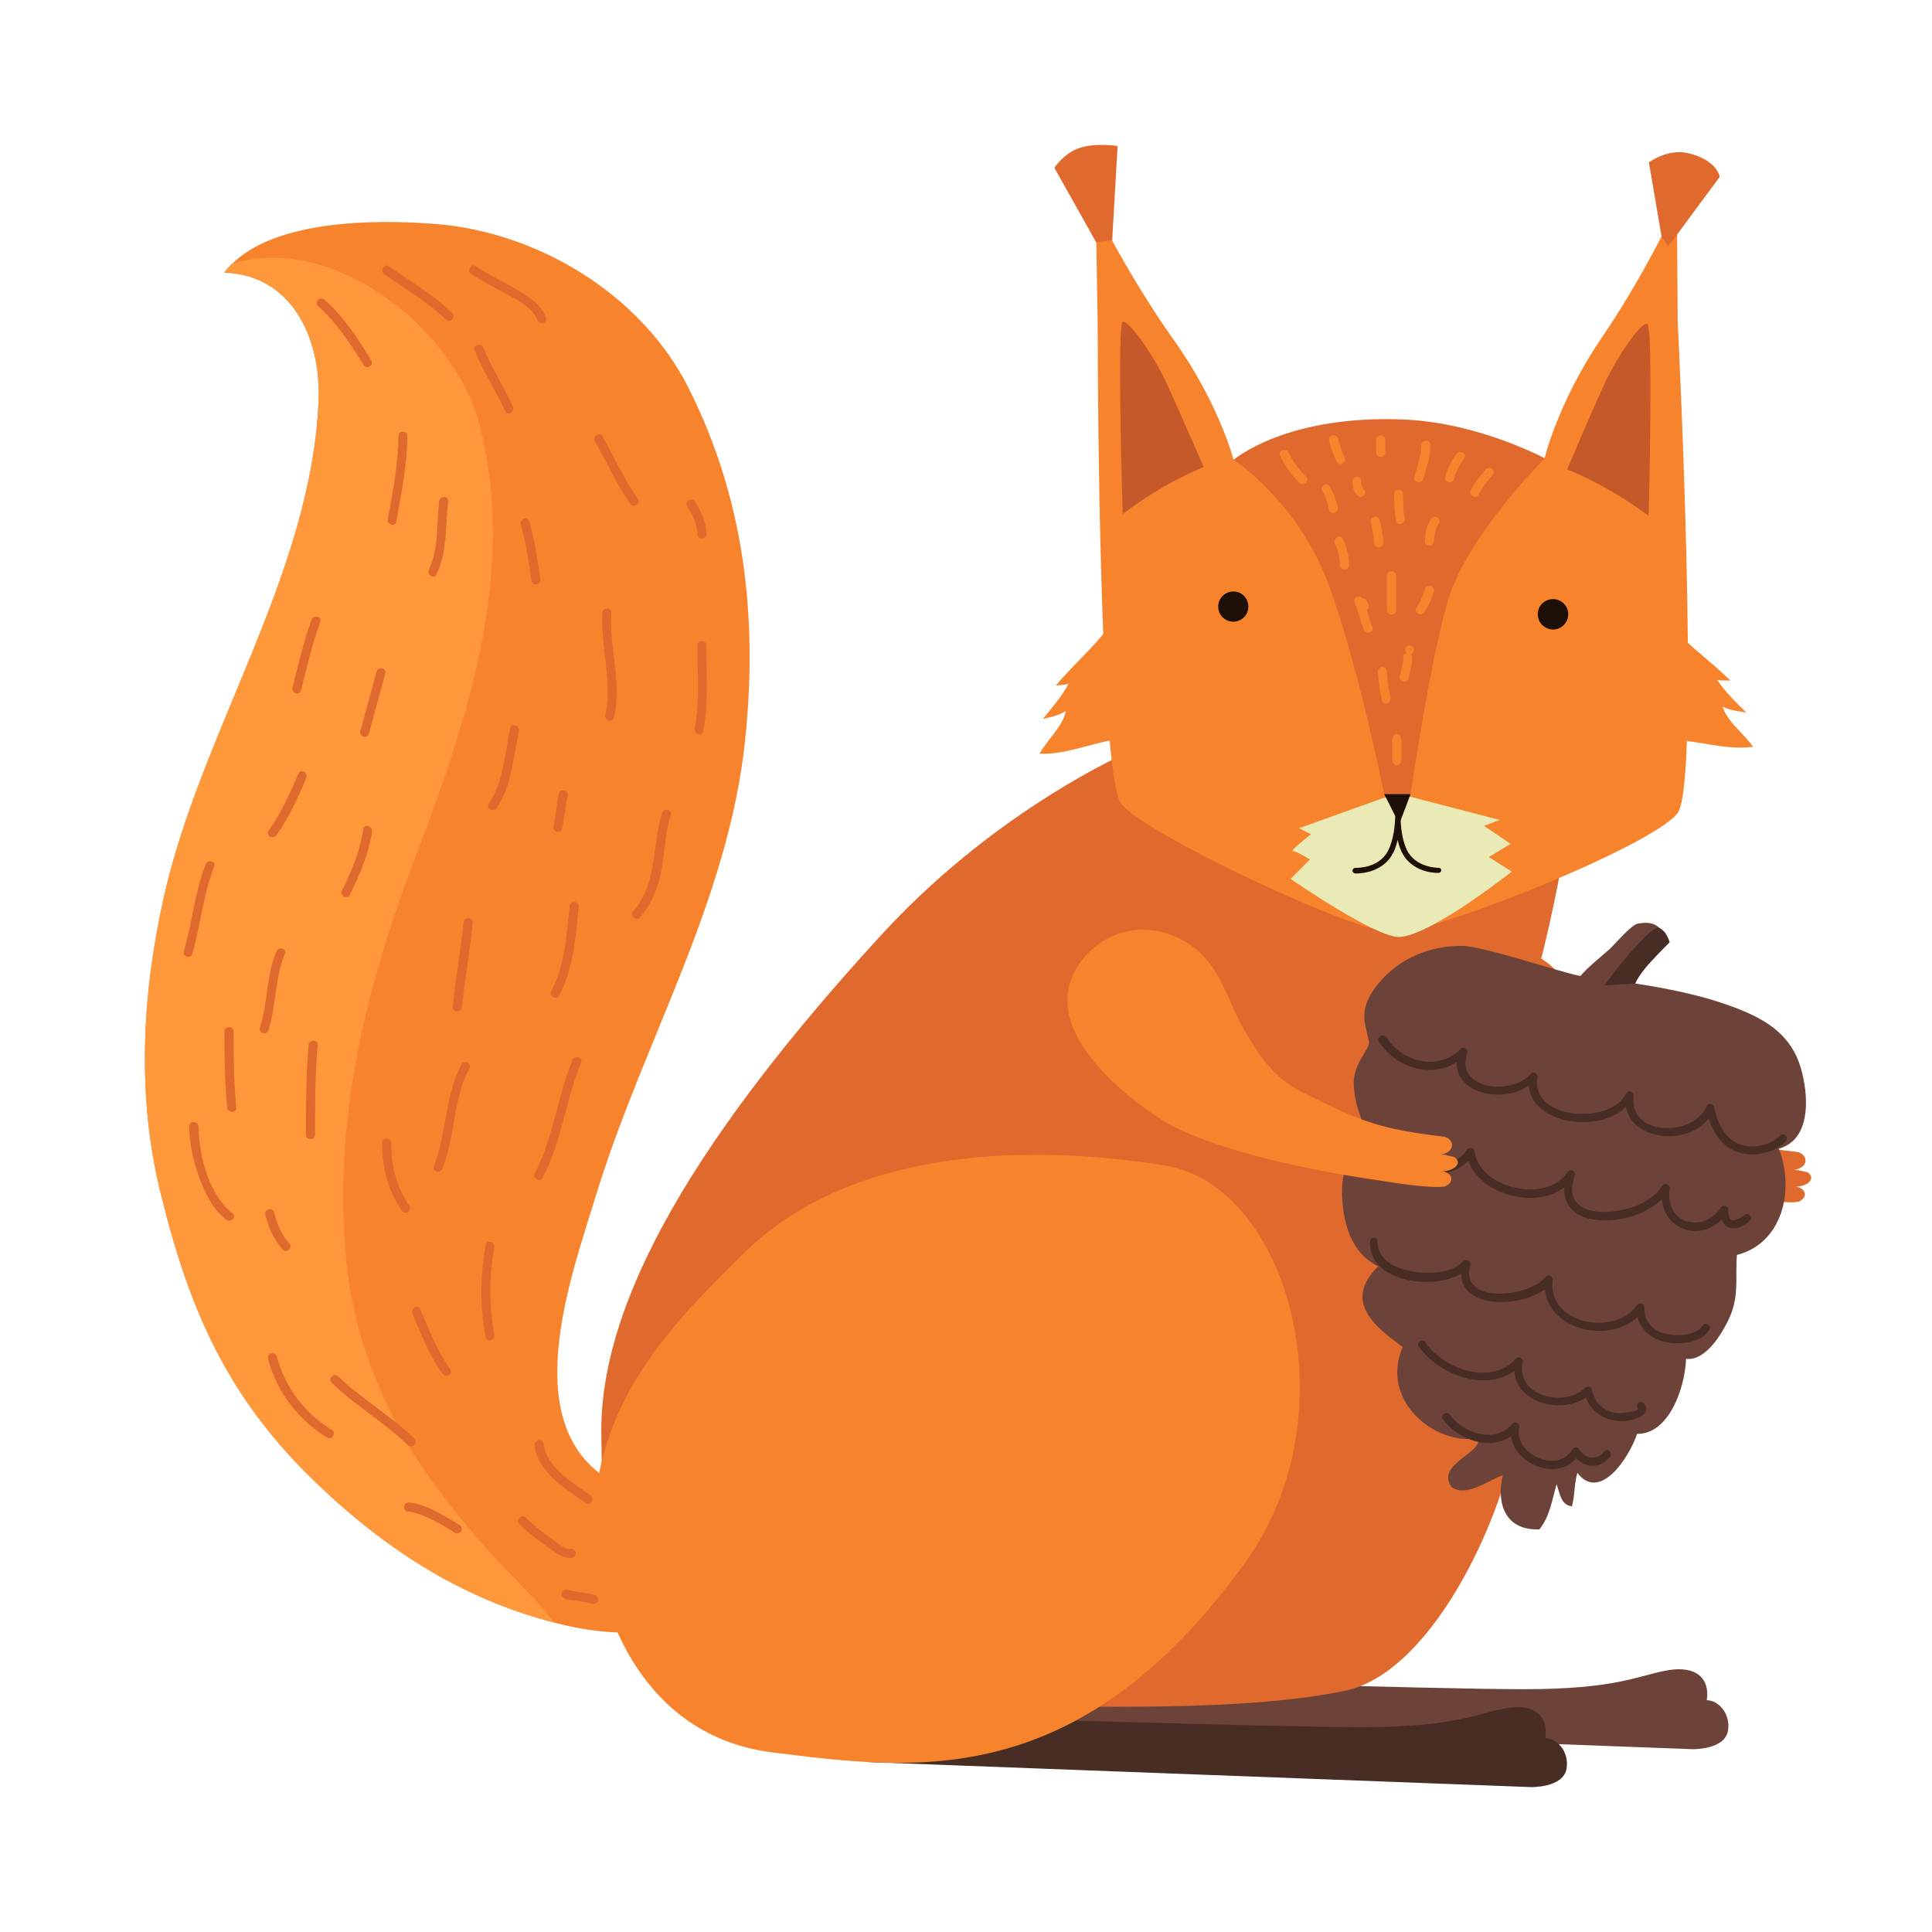 <?xml version="1.0" encoding="UTF-8"?> <svg xmlns="http://www.w3.org/2000/svg" width="80" height="80" viewBox="0 0 80 80" fill="none"> <path d="M74.828 48.533C74.639 48.511 74.472 48.422 74.271 48.455C75.007 48.31 74.806 47.742 74.394 47.697C73.826 47.642 72.846 47.486 72.288 47.363C70.718 46.984 70.027 46.561 68.757 45.96C67.42 45.325 66.874 44.5 66.15 43.275C65.538 42.217 65.248 40.947 64.346 40.1C63.065 38.897 61.015 38.719 59.678 40.122C56.748 43.197 62.318 46.84 63.276 47.308C66.462 48.867 71.888 49.524 72.69 49.658C72.924 49.691 74.316 49.87 74.528 49.736C74.929 49.502 74.695 49.168 74.327 49.123C74.728 49.179 75.285 48.823 74.828 48.533Z" fill="#E0692D"></path> <path d="M40.139 71.305L70.083 72.43C70.083 72.43 71.42 72.463 71.554 71.661C71.665 70.959 71.153 70.402 70.674 70.402C70.807 69.545 70.284 68.943 69.036 69.166C67.8 69.389 66.931 69.946 63.099 69.946C59.266 69.946 45.308 69.5 45.308 69.5L40.139 71.305Z" fill="#6D4339"></path> <path d="M27.718 67.248C26.47 67.817 24.654 67.594 23.329 67.282C19.33 66.335 16.066 64.24 13.147 61.456C9.437 57.913 7.844 54.304 6.641 49.358C5.661 45.37 5.884 41.181 6.775 37.193C8.323 30.275 12.902 23.769 13.192 16.595C13.292 13.977 12.066 11.382 9.293 11.293C10.964 9.053 15.609 9.076 18.06 9.276C22.315 9.622 26.571 12.217 28.498 16.038C30.815 20.628 31.383 25.485 30.86 30.598C30.169 37.338 26.604 43.175 24.666 49.536C23.574 53.101 21.134 59.662 25.969 61.656C27.194 62.157 28.476 62.079 29.177 63.316C29.5 63.884 29.679 64.72 29.433 65.343C29.144 66.09 27.584 67.46 27.038 66.58L27.718 67.248Z" fill="#F7832D"></path> <path d="M47.525 30.777C47.525 30.777 41.676 33.072 36.496 38.709C28.988 46.897 24.788 53.815 24.9 59.452C24.989 63.896 24.398 70.291 39.593 70.58C45.542 70.692 51.602 70.859 55.69 70.012C59.523 69.221 62.608 62.025 62.831 58.783C63.176 53.837 59.79 51.42 59.79 51.42C59.79 51.42 60.358 49.704 62.263 44.724C64.179 39.756 64.97 33.919 64.97 33.919L47.525 30.777Z" fill="#E0692D"></path> <path d="M69.47 13.309L69.437 8.508C69.437 8.508 68.144 11.315 66.329 13.977C64.513 16.64 63.956 18.979 63.956 18.979C63.956 18.979 60.079 18.277 57.383 18.133C54.609 17.988 51.078 19.035 51.078 19.035C51.078 19.035 50.477 16.707 48.605 14.078C46.734 11.449 45.374 8.675 45.374 8.675L45.453 13.476C45.453 13.476 45.453 32.013 46.433 33.294C47.346 34.486 56.191 38.697 57.762 38.619C59.712 38.53 68.523 34.965 69.47 33.662C70.428 32.37 69.47 13.309 69.47 13.309Z" fill="#F7832D"></path> <path d="M57.294 33.038L53.785 34.297L54.287 34.542C54.287 34.542 53.384 35.244 53.54 35.244C53.685 35.244 54.242 35.589 54.242 35.589L53.44 36.392C53.44 36.392 56.96 38.831 57.941 38.798C59.244 38.753 62.597 36.091 62.597 36.091L61.65 35.489L62.552 34.943L61.45 34.197L62.096 33.952L58.241 32.949L57.294 33.038Z" fill="#EAEAB7"></path> <path d="M45.386 10.023L43.659 6.949C43.659 6.949 44.038 6.347 44.706 6.124C45.386 5.901 46.277 6.046 46.277 6.046L46.054 9.945L45.386 10.023Z" fill="#E0692D"></path> <path d="M51.089 19.035C51.089 19.035 53.718 20.762 54.988 24.137C56.191 27.323 57.317 32.882 57.317 32.882H58.408C58.408 32.882 59.3 26.833 60.024 24.661C60.904 22.021 63.967 18.98 63.967 18.98C63.967 18.98 61.294 17.531 58.219 17.375C53.273 17.142 51.089 19.035 51.089 19.035Z" fill="#E0692D"></path> <path d="M57.941 34.119L58.409 32.883H57.317L57.941 34.119Z" fill="#1E1006"></path> <path d="M59.578 35.935C59.567 35.935 58.598 35.946 58.241 35.166C58.041 34.72 57.996 34.163 57.996 33.84C57.996 33.785 57.996 33.74 57.996 33.707C57.996 33.64 57.996 33.595 57.996 33.595C57.996 33.528 57.951 33.484 57.896 33.473C57.829 33.473 57.784 33.517 57.773 33.573C57.773 33.573 57.773 33.595 57.773 33.629C57.773 33.64 57.773 33.651 57.773 33.651C57.773 33.651 57.773 33.662 57.773 33.684C57.773 33.729 57.773 33.773 57.773 33.829C57.762 34.13 57.718 34.743 57.484 35.211C57.105 35.979 56.136 35.935 56.124 35.935C56.058 35.935 56.013 35.979 56.002 36.046C56.002 36.113 56.047 36.157 56.113 36.169C56.113 36.169 56.136 36.169 56.158 36.169C56.381 36.169 57.283 36.113 57.684 35.322C57.773 35.155 57.829 34.965 57.873 34.776C57.907 34.943 57.963 35.099 58.029 35.255C58.408 36.068 59.299 36.146 59.522 36.146C59.544 36.146 59.567 36.146 59.567 36.146C59.634 36.146 59.678 36.09 59.678 36.035C59.689 35.979 59.634 35.935 59.578 35.935Z" fill="#1E1006"></path> <path d="M46.489 21.285C46.489 21.285 46.244 13.431 46.489 13.331C46.734 13.231 47.792 14.735 48.338 15.938C48.884 17.141 49.842 19.335 49.842 19.335C49.842 19.335 49.096 19.636 48.138 20.182C47.191 20.739 46.489 21.285 46.489 21.285Z" fill="#C6592A"></path> <path d="M68.267 21.363C68.267 21.363 68.468 13.509 68.212 13.409C67.956 13.309 66.92 14.824 66.374 16.027C65.828 17.23 64.892 19.436 64.892 19.436C64.892 19.436 65.65 19.725 66.597 20.271C67.566 20.817 68.267 21.363 68.267 21.363Z" fill="#C6592A"></path> <path d="M51.691 25.118C51.691 25.464 51.413 25.742 51.067 25.742C50.722 25.742 50.443 25.464 50.443 25.118C50.443 24.773 50.722 24.494 51.067 24.494C51.413 24.483 51.691 24.773 51.691 25.118Z" fill="#1E1006"></path> <path d="M63.678 25.464C63.689 25.81 63.989 26.077 64.335 26.066C64.68 26.055 64.948 25.754 64.936 25.409C64.925 25.063 64.624 24.796 64.279 24.807C63.923 24.829 63.655 25.119 63.678 25.464Z" fill="#1E1006"></path> <path d="M53.005 18.857C53.184 19.292 53.473 19.659 53.808 19.994C53.975 20.161 54.242 19.904 54.075 19.726C53.797 19.448 53.529 19.125 53.373 18.757C53.284 18.545 52.916 18.634 53.005 18.857Z" fill="#F7832D"></path> <path d="M55.033 18.255C55.111 18.556 55.212 18.845 55.356 19.124C55.468 19.335 55.791 19.146 55.679 18.934C55.557 18.678 55.468 18.422 55.401 18.155C55.334 17.921 54.977 18.021 55.033 18.255Z" fill="#F7832D"></path> <path d="M54.755 20.328C54.899 20.561 54.966 20.84 55.033 21.107C55.089 21.341 55.456 21.241 55.389 21.007C55.312 20.706 55.233 20.405 55.066 20.138C54.944 19.938 54.621 20.127 54.755 20.328Z" fill="#F7832D"></path> <path d="M55.278 22.512C55.412 22.79 55.479 23.08 55.479 23.392C55.479 23.637 55.858 23.637 55.858 23.392C55.858 23.013 55.769 22.668 55.601 22.322C55.501 22.099 55.178 22.289 55.278 22.512Z" fill="#F7832D"></path> <path d="M56.76 21.632C56.827 21.91 56.894 22.189 56.905 22.479C56.905 22.724 57.283 22.724 57.283 22.479C57.272 22.155 57.205 21.843 57.127 21.532C57.061 21.298 56.704 21.398 56.76 21.632Z" fill="#F7832D"></path> <path d="M56.002 19.937C56.002 20.16 56.047 20.349 56.203 20.517C56.37 20.695 56.637 20.427 56.47 20.249C56.381 20.16 56.37 20.06 56.37 19.926C56.381 19.692 56.002 19.692 56.002 19.937Z" fill="#F7832D"></path> <path d="M56.982 18.211C56.982 18.389 56.982 18.556 56.982 18.735C56.982 18.98 57.361 18.98 57.361 18.735C57.361 18.556 57.361 18.389 57.361 18.211C57.35 17.966 56.982 17.966 56.982 18.211Z" fill="#F7832D"></path> <path d="M58.854 18.434C58.843 18.89 58.698 19.314 58.565 19.737C58.486 19.971 58.854 20.06 58.921 19.837C59.077 19.381 59.222 18.924 59.233 18.434C59.233 18.189 58.865 18.189 58.854 18.434Z" fill="#F7832D"></path> <path d="M57.729 20.461C57.729 20.829 57.74 21.196 57.807 21.564C57.852 21.798 58.208 21.698 58.163 21.464C58.097 21.13 58.097 20.795 58.097 20.461C58.108 20.216 57.729 20.216 57.729 20.461Z" fill="#F7832D"></path> <path d="M59.255 21.486C59.077 21.764 59.01 22.087 58.999 22.41C58.999 22.655 59.367 22.655 59.378 22.41C59.378 22.154 59.434 21.898 59.578 21.675C59.712 21.475 59.389 21.285 59.255 21.486Z" fill="#F7832D"></path> <path d="M60.313 18.791C60.102 19.081 59.935 19.393 59.846 19.738C59.779 19.972 60.146 20.073 60.202 19.839C60.291 19.527 60.436 19.248 60.636 18.981C60.77 18.78 60.447 18.602 60.313 18.791Z" fill="#F7832D"></path> <path d="M61.539 19.425C61.294 19.681 61.071 19.971 60.904 20.294C60.792 20.506 61.115 20.695 61.227 20.484C61.372 20.194 61.572 19.927 61.795 19.693C61.973 19.514 61.706 19.258 61.539 19.425Z" fill="#F7832D"></path> <path d="M59.01 24.382C58.932 24.661 58.809 24.917 58.653 25.162C58.52 25.363 58.843 25.552 58.976 25.351C59.155 25.084 59.288 24.794 59.366 24.483C59.433 24.249 59.077 24.159 59.01 24.382Z" fill="#F7832D"></path> <path d="M57.428 23.836C57.428 24.315 57.428 24.783 57.428 25.262C57.428 25.507 57.807 25.507 57.807 25.262C57.807 24.783 57.807 24.315 57.807 23.836C57.807 23.591 57.428 23.591 57.428 23.836Z" fill="#F7832D"></path> <path d="M56.414 25.152C56.659 25.152 56.659 24.773 56.414 24.773C56.18 24.773 56.18 25.152 56.414 25.152Z" fill="#F7832D"></path> <path d="M56.225 24.963C56.225 25.041 56.258 25.096 56.303 25.152C56.314 25.163 56.325 25.174 56.325 25.174C56.348 25.197 56.292 25.13 56.314 25.163C56.314 25.152 56.303 25.141 56.303 25.13C56.303 25.152 56.303 25.141 56.303 25.108C56.303 25.208 56.381 25.297 56.492 25.297C56.593 25.297 56.682 25.208 56.682 25.108C56.682 25.03 56.648 24.974 56.604 24.918C56.593 24.907 56.582 24.896 56.582 24.896C56.559 24.874 56.615 24.941 56.593 24.907C56.593 24.918 56.604 24.929 56.604 24.941C56.604 24.918 56.604 24.929 56.604 24.963C56.604 24.863 56.526 24.773 56.414 24.773C56.314 24.773 56.225 24.863 56.225 24.963Z" fill="#F7832D"></path> <path d="M57.239 28.004C57.484 28.004 57.484 27.625 57.239 27.625C57.005 27.625 57.005 28.004 57.239 28.004Z" fill="#F7832D"></path> <path d="M57.061 27.815C57.072 28.216 57.139 28.606 57.217 28.995C57.261 29.229 57.629 29.129 57.573 28.895C57.506 28.539 57.44 28.182 57.428 27.815C57.428 27.57 57.05 27.57 57.061 27.815Z" fill="#F7832D"></path> <path d="M58.364 27.101C58.609 27.101 58.609 26.723 58.364 26.723C58.13 26.723 58.13 27.101 58.364 27.101Z" fill="#F7832D"></path> <path d="M58.108 27.213C58.108 27.48 58.03 27.736 57.963 27.992C57.907 28.226 58.264 28.327 58.319 28.093C58.397 27.803 58.475 27.513 58.475 27.213C58.486 26.979 58.108 26.979 58.108 27.213Z" fill="#F7832D"></path> <path d="M56.269 25.074C56.514 25.074 56.514 24.695 56.269 24.695C56.024 24.695 56.024 25.074 56.269 25.074Z" fill="#F7832D"></path> <path d="M56.091 24.938C56.236 25.306 56.325 25.696 56.47 26.063C56.559 26.286 56.916 26.186 56.827 25.963C56.682 25.596 56.593 25.206 56.448 24.838C56.359 24.615 56.002 24.715 56.091 24.938Z" fill="#F7832D"></path> <path d="M56.637 26.199C56.882 26.199 56.882 25.82 56.637 25.82C56.403 25.831 56.403 26.199 56.637 26.199Z" fill="#F7832D"></path> <path d="M57.84 30.777C58.086 30.777 58.086 30.398 57.84 30.398C57.607 30.41 57.607 30.777 57.84 30.777Z" fill="#F7832D"></path> <path d="M57.651 30.666C57.651 30.911 57.651 31.168 57.651 31.413C57.651 31.658 58.03 31.658 58.03 31.413C58.03 31.168 58.03 30.911 58.03 30.666C58.03 30.421 57.651 30.421 57.651 30.666Z" fill="#F7832D"></path> <path d="M57.84 31.68C58.086 31.68 58.086 31.301 57.84 31.301C57.607 31.301 57.607 31.68 57.84 31.68Z" fill="#F7832D"></path> <path d="M68.802 9.8L68.278 6.725C68.278 6.725 69.047 6.135 69.927 6.347C71.13 6.647 71.208 7.327 71.208 7.327L69.08 10.201L68.802 9.8Z" fill="#E0692D"></path> <path d="M45.843 26.053C45.241 26.844 44.372 27.601 43.715 28.392C43.882 28.359 44.071 28.37 44.249 28.314C43.971 28.827 43.559 29.306 43.18 29.773C43.536 29.684 43.815 29.64 44.138 29.439C44.004 30.085 43.381 30.609 43.046 31.21C44.261 31.266 45.519 30.609 46.756 30.564C46.956 30.498 46.745 30.475 46.745 30.331L45.843 26.053Z" fill="#F7832D"></path> <path d="M71.331 29.261C71.665 29.428 71.955 29.439 72.311 29.506C71.877 29.083 71.431 28.637 71.108 28.158C71.298 28.192 71.487 28.169 71.654 28.18C70.919 27.456 69.983 26.777 69.315 26.053L68.825 30.397C68.836 30.542 68.624 30.576 68.836 30.631C70.072 30.564 71.387 31.099 72.59 30.921C72.189 30.353 71.52 29.885 71.331 29.261Z" fill="#F7832D"></path> <path d="M35.95 72.964L63.399 74C63.399 74 64.736 74.034 64.869 73.231C64.981 72.53 64.468 71.973 63.989 71.973C64.123 71.115 63.599 70.513 62.352 70.736C61.115 70.959 60.246 71.516 56.414 71.516C52.582 71.516 38.624 71.07 38.624 71.07L35.95 72.964Z" fill="#472D24"></path> <path d="M24.61 62.448C24.365 65.757 26.148 71.839 31.985 72.564C37.822 73.288 44.662 74.279 51.58 64.676C55.991 58.549 53.373 49.069 48.216 48.256C43.058 47.432 35.405 47.332 30.77 51.921C28.041 54.628 24.978 57.614 24.61 62.448Z" fill="#F7832D"></path> <path d="M20.321 64.319C18.951 62.793 17.614 61.133 16.634 59.351C15.386 57.078 14.606 54.806 14.35 52.299C13.76 46.406 15.141 40.903 17.202 35.478C19.385 29.741 21.413 23.714 19.864 17.62C18.873 13.699 13.882 9.622 9.593 10.925C9.482 11.037 9.382 11.148 9.293 11.271C12.066 11.36 13.303 13.956 13.192 16.573C12.902 23.77 8.312 30.275 6.775 37.182C5.884 41.17 5.661 45.359 6.641 49.358C7.856 54.304 9.449 57.914 13.147 61.456C15.965 64.152 19.107 66.191 22.928 67.182C22.17 66.157 21.168 65.266 20.321 64.319Z" fill="#FF983B"></path> <path d="M74.617 44.401C74.294 43.075 73.414 42.407 72.367 41.939C70.918 41.304 69.314 40.97 67.71 40.725C68.022 39.911 68.568 39.555 69.047 38.942C68.746 38.252 68.401 38.151 67.833 38.24C67.543 38.285 66.863 39.109 66.629 39.321C66.262 39.644 65.805 40.001 65.438 40.413C64.591 40.257 61.405 39.165 60.514 39.165C59.266 39.165 57.974 39.633 57.071 40.736C56.626 41.282 56.392 41.805 56.537 42.474C56.726 43.387 56.804 43.053 56.325 43.9C55.969 44.546 56.024 45.002 56.158 45.66C56.236 46.027 56.615 46.863 56.514 47.186C56.425 47.464 55.891 47.843 55.757 48.222C55.568 48.734 55.545 49.302 55.59 49.804C55.69 50.962 56.102 51.976 57.071 52.433C55.568 53.903 56.982 54.973 58.085 55.775C57.116 58.014 59.455 59.874 61.204 59.551C61.405 60.164 59.4 60.643 60.124 61.59C60.759 62.002 61.639 61.278 62.229 61.088C61.984 62.058 62.185 63.383 63.744 63.328C64.179 62.782 64.257 62.136 64.457 61.456C64.58 61.824 64.647 62.347 65.092 62.37C65.215 61.891 65.181 61.467 65.315 60.988C66.24 62.202 67.454 60.376 67.788 59.373C69.091 59.395 69.771 57.501 69.816 56.265C70.562 56.365 71.208 55.385 71.542 54.716C72.043 53.703 71.843 53.034 71.921 51.965C73.77 51.497 74.338 49.336 73.659 47.565C74.918 47.208 74.918 45.604 74.617 44.401Z" fill="#6D4339"></path> <path d="M57.094 43.12C57.852 44.334 59.645 44.78 60.692 43.666C60.603 43.61 60.503 43.566 60.414 43.51C59.768 45.382 62.619 45.861 63.6 44.691C63.511 44.635 63.41 44.591 63.321 44.535C62.943 46.696 66.808 47.108 67.61 45.437C67.51 45.393 67.41 45.359 67.309 45.315C67.064 47.353 70.261 47.632 70.952 45.961C70.852 45.95 70.752 45.939 70.651 45.928C70.829 46.796 71.297 47.621 72.233 47.777C72.824 47.877 73.537 47.688 73.949 47.253C74.094 47.097 73.86 46.863 73.715 47.019C73.369 47.376 72.801 47.52 72.322 47.454C71.498 47.342 71.119 46.562 70.974 45.827C70.952 45.694 70.729 45.66 70.674 45.794C70.139 47.086 67.443 47.075 67.644 45.393C67.666 45.226 67.432 45.092 67.343 45.27C66.697 46.596 63.355 46.384 63.667 44.613C63.689 44.468 63.499 44.323 63.388 44.457C62.619 45.382 60.224 45.136 60.759 43.588C60.815 43.432 60.592 43.321 60.481 43.432C59.578 44.379 58.052 43.978 57.406 42.942C57.261 42.775 56.983 42.942 57.094 43.12Z" fill="#472D24"></path> <path d="M57.038 46.908C57.105 47.766 57.907 48.312 58.665 48.534C59.533 48.791 60.492 48.568 61.026 47.799C60.926 47.777 60.826 47.743 60.714 47.721C60.971 49.581 64.157 50.328 65.181 48.724C65.081 48.679 64.981 48.646 64.881 48.601C64.736 49.069 64.691 49.626 65.037 50.027C65.349 50.383 65.816 50.506 66.273 50.528C67.276 50.595 68.568 50.161 69.125 49.281C69.025 49.236 68.924 49.203 68.824 49.158C68.713 49.86 68.98 50.595 69.682 50.874C70.406 51.163 71.141 50.807 71.553 50.183C71.453 50.161 71.353 50.127 71.242 50.105C71.242 50.428 71.331 50.818 71.698 50.862C71.977 50.896 72.255 50.729 72.456 50.551C72.612 50.406 72.378 50.183 72.222 50.317C72.111 50.417 71.988 50.484 71.843 50.517C71.576 50.595 71.565 50.261 71.565 50.083C71.565 49.904 71.342 49.882 71.253 50.005C70.941 50.484 70.417 50.729 69.86 50.573C69.27 50.406 69.047 49.782 69.136 49.225C69.169 49.047 68.936 48.947 68.835 49.102C68.368 49.838 67.32 50.161 66.496 50.183C66.106 50.194 65.66 50.138 65.36 49.871C65.003 49.559 65.081 49.058 65.204 48.657C65.259 48.467 64.992 48.389 64.903 48.534C64.067 49.849 61.271 49.225 61.06 47.688C61.037 47.521 60.848 47.476 60.748 47.61C60.291 48.267 59.478 48.378 58.754 48.189C58.152 48.022 57.439 47.565 57.383 46.874C57.35 46.685 57.016 46.685 57.038 46.908Z" fill="#472D24"></path> <path d="M56.726 51.419C56.671 53.235 59.846 53.525 60.848 52.478C60.759 52.422 60.659 52.377 60.57 52.322C59.99 54.361 63.399 54.227 64.257 53.113C64.168 53.057 64.067 53.013 63.978 52.957C63.711 55.129 66.964 55.853 68.078 54.216C67.978 54.193 67.877 54.16 67.766 54.138C67.744 54.94 68.301 55.463 69.058 55.586C69.626 55.686 70.451 55.597 70.785 55.062C70.896 54.884 70.607 54.717 70.495 54.895C70.239 55.296 69.548 55.319 69.136 55.263C68.512 55.174 68.067 54.773 68.089 54.127C68.1 53.948 67.866 53.926 67.777 54.048C66.875 55.363 64.067 54.817 64.29 53.024C64.313 52.879 64.123 52.723 64.012 52.868C63.355 53.714 60.414 54.048 60.882 52.377C60.926 52.222 60.714 52.11 60.603 52.222C60.102 52.734 59.188 52.756 58.52 52.656C57.84 52.556 57.016 52.188 57.038 51.386C57.072 51.197 56.737 51.208 56.726 51.419Z" fill="#472D24"></path> <path d="M58.854 55.841C59.066 55.897 59.144 55.574 58.932 55.518C58.732 55.462 58.654 55.785 58.854 55.841Z" fill="#472D24"></path> <path d="M58.754 55.763C59.645 57.022 61.851 57.79 63.02 56.476C62.931 56.42 62.831 56.376 62.742 56.32C62.352 58.047 64.792 58.76 65.883 57.69C65.794 57.668 65.694 57.645 65.605 57.623C65.739 58.403 66.385 58.826 67.142 58.849C67.465 58.86 68.446 58.659 68.089 58.136C67.966 57.957 67.688 58.124 67.811 58.303C67.911 58.459 67.142 58.514 67.02 58.514C66.44 58.481 66.017 58.102 65.917 57.534C65.894 57.4 65.716 57.389 65.638 57.467C64.792 58.303 62.742 57.801 63.054 56.409C63.087 56.253 62.887 56.13 62.775 56.253C61.762 57.4 59.801 56.699 59.021 55.596C58.921 55.417 58.631 55.585 58.754 55.763Z" fill="#472D24"></path> <path d="M59.745 58.761C60.436 59.708 62.007 60.209 62.864 59.195C62.775 59.14 62.675 59.095 62.586 59.039C62.263 60.521 64.636 61.568 65.393 60.187C65.293 60.187 65.204 60.187 65.104 60.187C65.482 60.755 66.195 60.911 66.663 60.332C66.797 60.164 66.563 59.931 66.429 60.098C66.106 60.499 65.661 60.421 65.393 60.008C65.326 59.908 65.17 59.897 65.104 60.008C64.535 61.056 62.664 60.22 62.909 59.106C62.942 58.95 62.742 58.816 62.63 58.95C61.929 59.797 60.603 59.362 60.035 58.583C59.901 58.416 59.623 58.583 59.745 58.761Z" fill="#472D24"></path> <path d="M66.44 40.802L67.71 40.724C67.71 40.724 67.855 40.379 68.29 39.9C68.724 39.421 69.136 39.02 69.136 39.02C69.136 39.02 69.025 38.552 68.691 38.419C68.579 38.374 68.301 38.552 67.61 39.332C66.919 40.112 66.44 40.802 66.44 40.802Z" fill="#472D24"></path> <path d="M60.191 47.898C60.001 47.876 59.834 47.787 59.634 47.82C60.369 47.675 60.168 47.107 59.756 47.063C59.188 47.007 58.208 46.851 57.651 46.728C56.08 46.35 55.389 45.926 54.12 45.325C52.783 44.69 52.237 43.866 51.513 42.64C50.9 41.582 50.61 40.312 49.708 39.465C48.427 38.262 46.377 38.084 45.04 39.488C42.111 42.562 47.681 46.205 48.639 46.673C51.825 48.232 57.25 48.89 58.052 49.023C58.286 49.057 59.678 49.235 59.89 49.101C60.291 48.867 60.057 48.533 59.689 48.489C60.09 48.544 60.659 48.177 60.191 47.898Z" fill="#F7832D"></path> <path d="M13.169 12.674C13.949 13.365 14.506 14.233 15.052 15.114C15.174 15.314 15.508 15.125 15.375 14.924C14.818 14.022 14.25 13.12 13.437 12.407C13.258 12.251 12.991 12.518 13.169 12.674Z" fill="#E0692D"></path> <path d="M15.91 11.349C16.768 11.962 17.703 12.496 18.461 13.232C18.639 13.399 18.895 13.131 18.728 12.964C17.949 12.207 16.991 11.65 16.099 11.026C15.91 10.892 15.721 11.215 15.91 11.349Z" fill="#E0692D"></path> <path d="M19.652 14.501C19.998 15.381 20.532 16.161 20.911 17.018C21.012 17.241 21.335 17.052 21.234 16.829C20.867 15.994 20.343 15.247 20.02 14.401C19.931 14.178 19.563 14.278 19.652 14.501Z" fill="#E0692D"></path> <path d="M16.5 18.054C16.489 19.224 16.266 20.349 16.055 21.497C16.01 21.73 16.378 21.831 16.411 21.597C16.623 20.427 16.857 19.258 16.868 18.054C16.879 17.82 16.5 17.82 16.5 18.054Z" fill="#E0692D"></path> <path d="M18.182 20.762C18.07 21.709 18.171 22.711 17.758 23.591C17.658 23.814 17.981 24.004 18.081 23.781C18.527 22.823 18.438 21.787 18.56 20.762C18.583 20.517 18.215 20.517 18.182 20.762Z" fill="#E0692D"></path> <path d="M12.902 25.662C12.568 26.575 12.345 27.533 12.111 28.48C12.055 28.714 12.412 28.814 12.467 28.58C12.701 27.633 12.924 26.686 13.258 25.762C13.347 25.528 12.98 25.439 12.902 25.662Z" fill="#E0692D"></path> <path d="M15.598 27.801C15.364 28.625 15.152 29.45 14.918 30.274C14.851 30.508 15.219 30.608 15.275 30.374C15.509 29.55 15.72 28.726 15.954 27.901C16.032 27.667 15.665 27.567 15.598 27.801Z" fill="#E0692D"></path> <path d="M21.569 21.708C21.78 22.488 21.903 23.279 22.014 24.07C22.048 24.304 22.415 24.203 22.371 23.969C22.259 23.178 22.137 22.376 21.925 21.608C21.869 21.374 21.502 21.474 21.569 21.708Z" fill="#E0692D"></path> <path d="M24.632 18.266C25.122 19.135 25.523 20.038 26.092 20.851C26.225 21.051 26.559 20.862 26.415 20.661C25.846 19.848 25.434 18.935 24.955 18.077C24.833 17.865 24.51 18.055 24.632 18.266Z" fill="#E0692D"></path> <path d="M19.519 11.348C19.976 11.66 20.477 11.905 20.967 12.172C21.401 12.417 22.081 12.74 22.248 13.253C22.326 13.476 22.683 13.386 22.605 13.152C22.438 12.64 21.936 12.317 21.491 12.05C20.911 11.682 20.265 11.415 19.697 11.014C19.508 10.891 19.318 11.214 19.519 11.348Z" fill="#E0692D"></path> <path d="M28.453 20.962C28.676 21.308 28.865 21.686 28.877 22.11C28.888 22.355 29.255 22.355 29.255 22.11C29.244 21.62 29.044 21.185 28.776 20.773C28.642 20.572 28.32 20.762 28.453 20.962Z" fill="#E0692D"></path> <path d="M24.944 25.374C24.855 26.788 25.378 28.203 25.067 29.607C25.011 29.841 25.378 29.941 25.423 29.707C25.757 28.27 25.223 26.833 25.312 25.385C25.334 25.128 24.955 25.14 24.944 25.374Z" fill="#E0692D"></path> <path d="M28.877 26.72C28.877 27.868 28.988 29.026 28.765 30.163C28.721 30.396 29.077 30.497 29.122 30.263C29.344 29.093 29.244 27.901 29.244 26.72C29.255 26.486 28.877 26.486 28.877 26.72Z" fill="#E0692D"></path> <path d="M21.123 30.162C20.901 31.198 20.856 32.368 20.243 33.27C20.11 33.471 20.433 33.66 20.566 33.46C21.201 32.535 21.257 31.332 21.491 30.263C21.535 30.029 21.168 29.928 21.123 30.162Z" fill="#E0692D"></path> <path d="M15.04 34.33C14.918 35.222 14.561 36.068 14.16 36.87C14.049 37.082 14.372 37.271 14.483 37.06C14.896 36.224 15.274 35.355 15.408 34.431C15.43 34.197 15.074 34.096 15.04 34.33Z" fill="#E0692D"></path> <path d="M12.356 32.035C12.011 32.837 11.632 33.684 11.12 34.397C10.975 34.597 11.298 34.776 11.443 34.586C11.966 33.873 12.334 33.027 12.679 32.225C12.779 32.002 12.456 31.812 12.356 32.035Z" fill="#E0692D"></path> <path d="M8.513 35.789C8.067 36.948 7.956 38.207 7.61 39.387C7.544 39.621 7.9 39.722 7.967 39.488C8.312 38.296 8.412 37.048 8.869 35.889C8.958 35.667 8.602 35.566 8.513 35.789Z" fill="#E0692D"></path> <path d="M11.442 39.399C11.019 40.401 11.097 41.515 10.763 42.551C10.685 42.785 11.052 42.885 11.119 42.651C11.442 41.615 11.375 40.502 11.799 39.499C11.888 39.276 11.531 39.176 11.442 39.399Z" fill="#E0692D"></path> <path d="M9.292 42.707C9.292 43.754 9.304 44.812 9.404 45.859C9.426 46.093 9.805 46.104 9.783 45.859C9.682 44.812 9.671 43.765 9.671 42.707C9.671 42.473 9.292 42.473 9.292 42.707Z" fill="#E0692D"></path> <path d="M8.011 46.84C8.256 46.84 8.256 46.461 8.011 46.461C7.777 46.461 7.777 46.84 8.011 46.84Z" fill="#E0692D"></path> <path d="M7.833 46.651C7.844 47.375 8.011 48.099 8.257 48.778C8.491 49.413 8.814 50.071 9.359 50.505C9.549 50.65 9.816 50.394 9.627 50.238C8.646 49.469 8.234 47.854 8.223 46.651C8.201 46.406 7.822 46.406 7.833 46.651Z" fill="#E0692D"></path> <path d="M10.986 50.304C11.12 50.827 11.331 51.34 11.71 51.741C11.877 51.919 12.144 51.652 11.977 51.473C11.643 51.128 11.465 50.66 11.354 50.203C11.287 49.969 10.93 50.07 10.986 50.304Z" fill="#E0692D"></path> <path d="M12.779 43.276C12.668 44.512 12.668 45.749 12.668 46.985C12.668 47.23 13.047 47.23 13.047 46.985C13.047 45.749 13.047 44.501 13.158 43.276C13.18 43.031 12.802 43.031 12.779 43.276Z" fill="#E0692D"></path> <path d="M19.196 38.207C19.073 39.377 18.861 40.524 18.75 41.694C18.728 41.939 19.095 41.928 19.129 41.694C19.251 40.524 19.463 39.377 19.574 38.207C19.597 37.962 19.218 37.973 19.196 38.207Z" fill="#E0692D"></path> <path d="M23.585 37.527C23.462 38.708 23.395 39.967 22.827 41.036C22.716 41.248 23.039 41.437 23.15 41.225C23.752 40.1 23.841 38.775 23.963 37.527C23.986 37.293 23.607 37.293 23.585 37.527Z" fill="#E0692D"></path> <path d="M23.328 33.105C23.573 33.105 23.573 32.727 23.328 32.727C23.083 32.727 23.083 33.105 23.328 33.105Z" fill="#E0692D"></path> <path d="M23.14 32.87C23.039 33.315 23.017 33.772 22.917 34.218C22.861 34.452 23.229 34.552 23.273 34.318C23.374 33.872 23.396 33.416 23.496 32.97C23.563 32.725 23.195 32.625 23.14 32.87Z" fill="#E0692D"></path> <path d="M27.417 33.651C26.983 35.021 27.239 36.581 26.225 37.728C26.069 37.907 26.336 38.174 26.492 37.996C26.983 37.428 27.25 36.77 27.384 36.035C27.528 35.267 27.54 34.487 27.773 33.74C27.863 33.529 27.495 33.428 27.417 33.651Z" fill="#E0692D"></path> <path d="M23.708 43.899C23.073 45.425 22.917 47.107 22.148 48.577C22.037 48.789 22.36 48.978 22.471 48.767C23.262 47.263 23.418 45.547 24.064 43.999C24.164 43.776 23.797 43.676 23.708 43.899Z" fill="#E0692D"></path> <path d="M19.274 44.355C19.519 44.355 19.519 43.977 19.274 43.977C19.029 43.988 19.029 44.355 19.274 44.355Z" fill="#E0692D"></path> <path d="M19.107 44.077C18.416 45.391 18.506 46.929 17.96 48.288C17.87 48.511 18.238 48.611 18.316 48.388C18.851 47.062 18.751 45.547 19.419 44.266C19.553 44.055 19.218 43.865 19.107 44.077Z" fill="#E0692D"></path> <path d="M15.82 47.33C15.832 48.333 16.054 49.291 16.634 50.126C16.767 50.327 17.09 50.138 16.957 49.937C16.411 49.157 16.199 48.277 16.199 47.33C16.199 47.085 15.82 47.085 15.82 47.33Z" fill="#E0692D"></path> <path d="M17.079 54.404C17.436 55.24 17.781 56.142 18.316 56.877C18.461 57.067 18.784 56.889 18.639 56.688C18.104 55.953 17.759 55.039 17.402 54.215C17.313 53.992 16.99 54.181 17.079 54.404Z" fill="#E0692D"></path> <path d="M20.109 51.552C19.886 52.811 19.864 54.103 20.109 55.362C20.154 55.596 20.521 55.495 20.466 55.261C20.243 54.069 20.254 52.833 20.466 51.641C20.51 51.418 20.143 51.318 20.109 51.552Z" fill="#E0692D"></path> <path d="M22.137 59.874C22.304 60.999 23.407 61.634 24.253 62.236C24.454 62.381 24.643 62.047 24.442 61.913C23.674 61.367 22.649 60.788 22.504 59.774C22.46 59.529 22.092 59.629 22.137 59.874Z" fill="#E0692D"></path> <path d="M21.502 63.103C21.869 63.471 22.293 63.794 22.716 64.084C22.95 64.251 23.384 64.596 23.707 64.496C23.941 64.429 23.841 64.061 23.607 64.139C23.418 64.195 22.961 63.805 22.827 63.705C22.448 63.449 22.092 63.159 21.769 62.836C21.602 62.669 21.334 62.936 21.502 63.103Z" fill="#E0692D"></path> <path d="M11.097 56.265C11.454 57.635 12.345 58.793 13.548 59.529C13.76 59.651 13.938 59.328 13.737 59.206C12.612 58.515 11.799 57.446 11.465 56.164C11.398 55.931 11.041 56.031 11.097 56.265Z" fill="#E0692D"></path> <path d="M13.738 57.257C14.707 58.215 15.921 58.895 16.89 59.842C17.068 60.009 17.325 59.741 17.157 59.574C16.188 58.616 14.974 57.937 14.005 56.99C13.827 56.823 13.559 57.079 13.738 57.257Z" fill="#E0692D"></path> <path d="M16.912 62.592C17.157 62.592 17.157 62.213 16.912 62.213C16.667 62.224 16.667 62.592 16.912 62.592Z" fill="#E0692D"></path> <path d="M16.968 62.592C17.658 62.726 18.249 63.116 18.839 63.472C19.051 63.595 19.24 63.272 19.029 63.149C18.405 62.77 17.792 62.369 17.068 62.224C16.834 62.18 16.734 62.547 16.968 62.592Z" fill="#E0692D"></path> <path d="M23.44 65.823C23.407 65.823 23.373 65.834 23.34 65.845C23.228 65.923 23.217 66.09 23.34 66.168C23.496 66.257 23.741 66.257 23.919 66.29C24.041 66.313 24.175 66.335 24.298 66.357C24.342 66.368 24.387 66.379 24.443 66.379C24.476 66.391 24.554 66.424 24.487 66.379C24.487 66.268 24.487 66.168 24.487 66.056C24.521 66.045 24.543 66.045 24.576 66.034C24.331 66.045 24.331 66.424 24.576 66.413C24.61 66.413 24.643 66.402 24.677 66.391C24.788 66.313 24.799 66.146 24.677 66.068C24.521 65.978 24.276 65.978 24.097 65.945C23.975 65.923 23.841 65.9 23.718 65.878C23.674 65.867 23.629 65.856 23.574 65.856C23.54 65.845 23.462 65.811 23.529 65.856C23.529 65.967 23.529 66.068 23.529 66.179C23.496 66.19 23.473 66.19 23.44 66.201C23.674 66.19 23.685 65.811 23.44 65.823Z" fill="#E0692D"></path> </svg> 